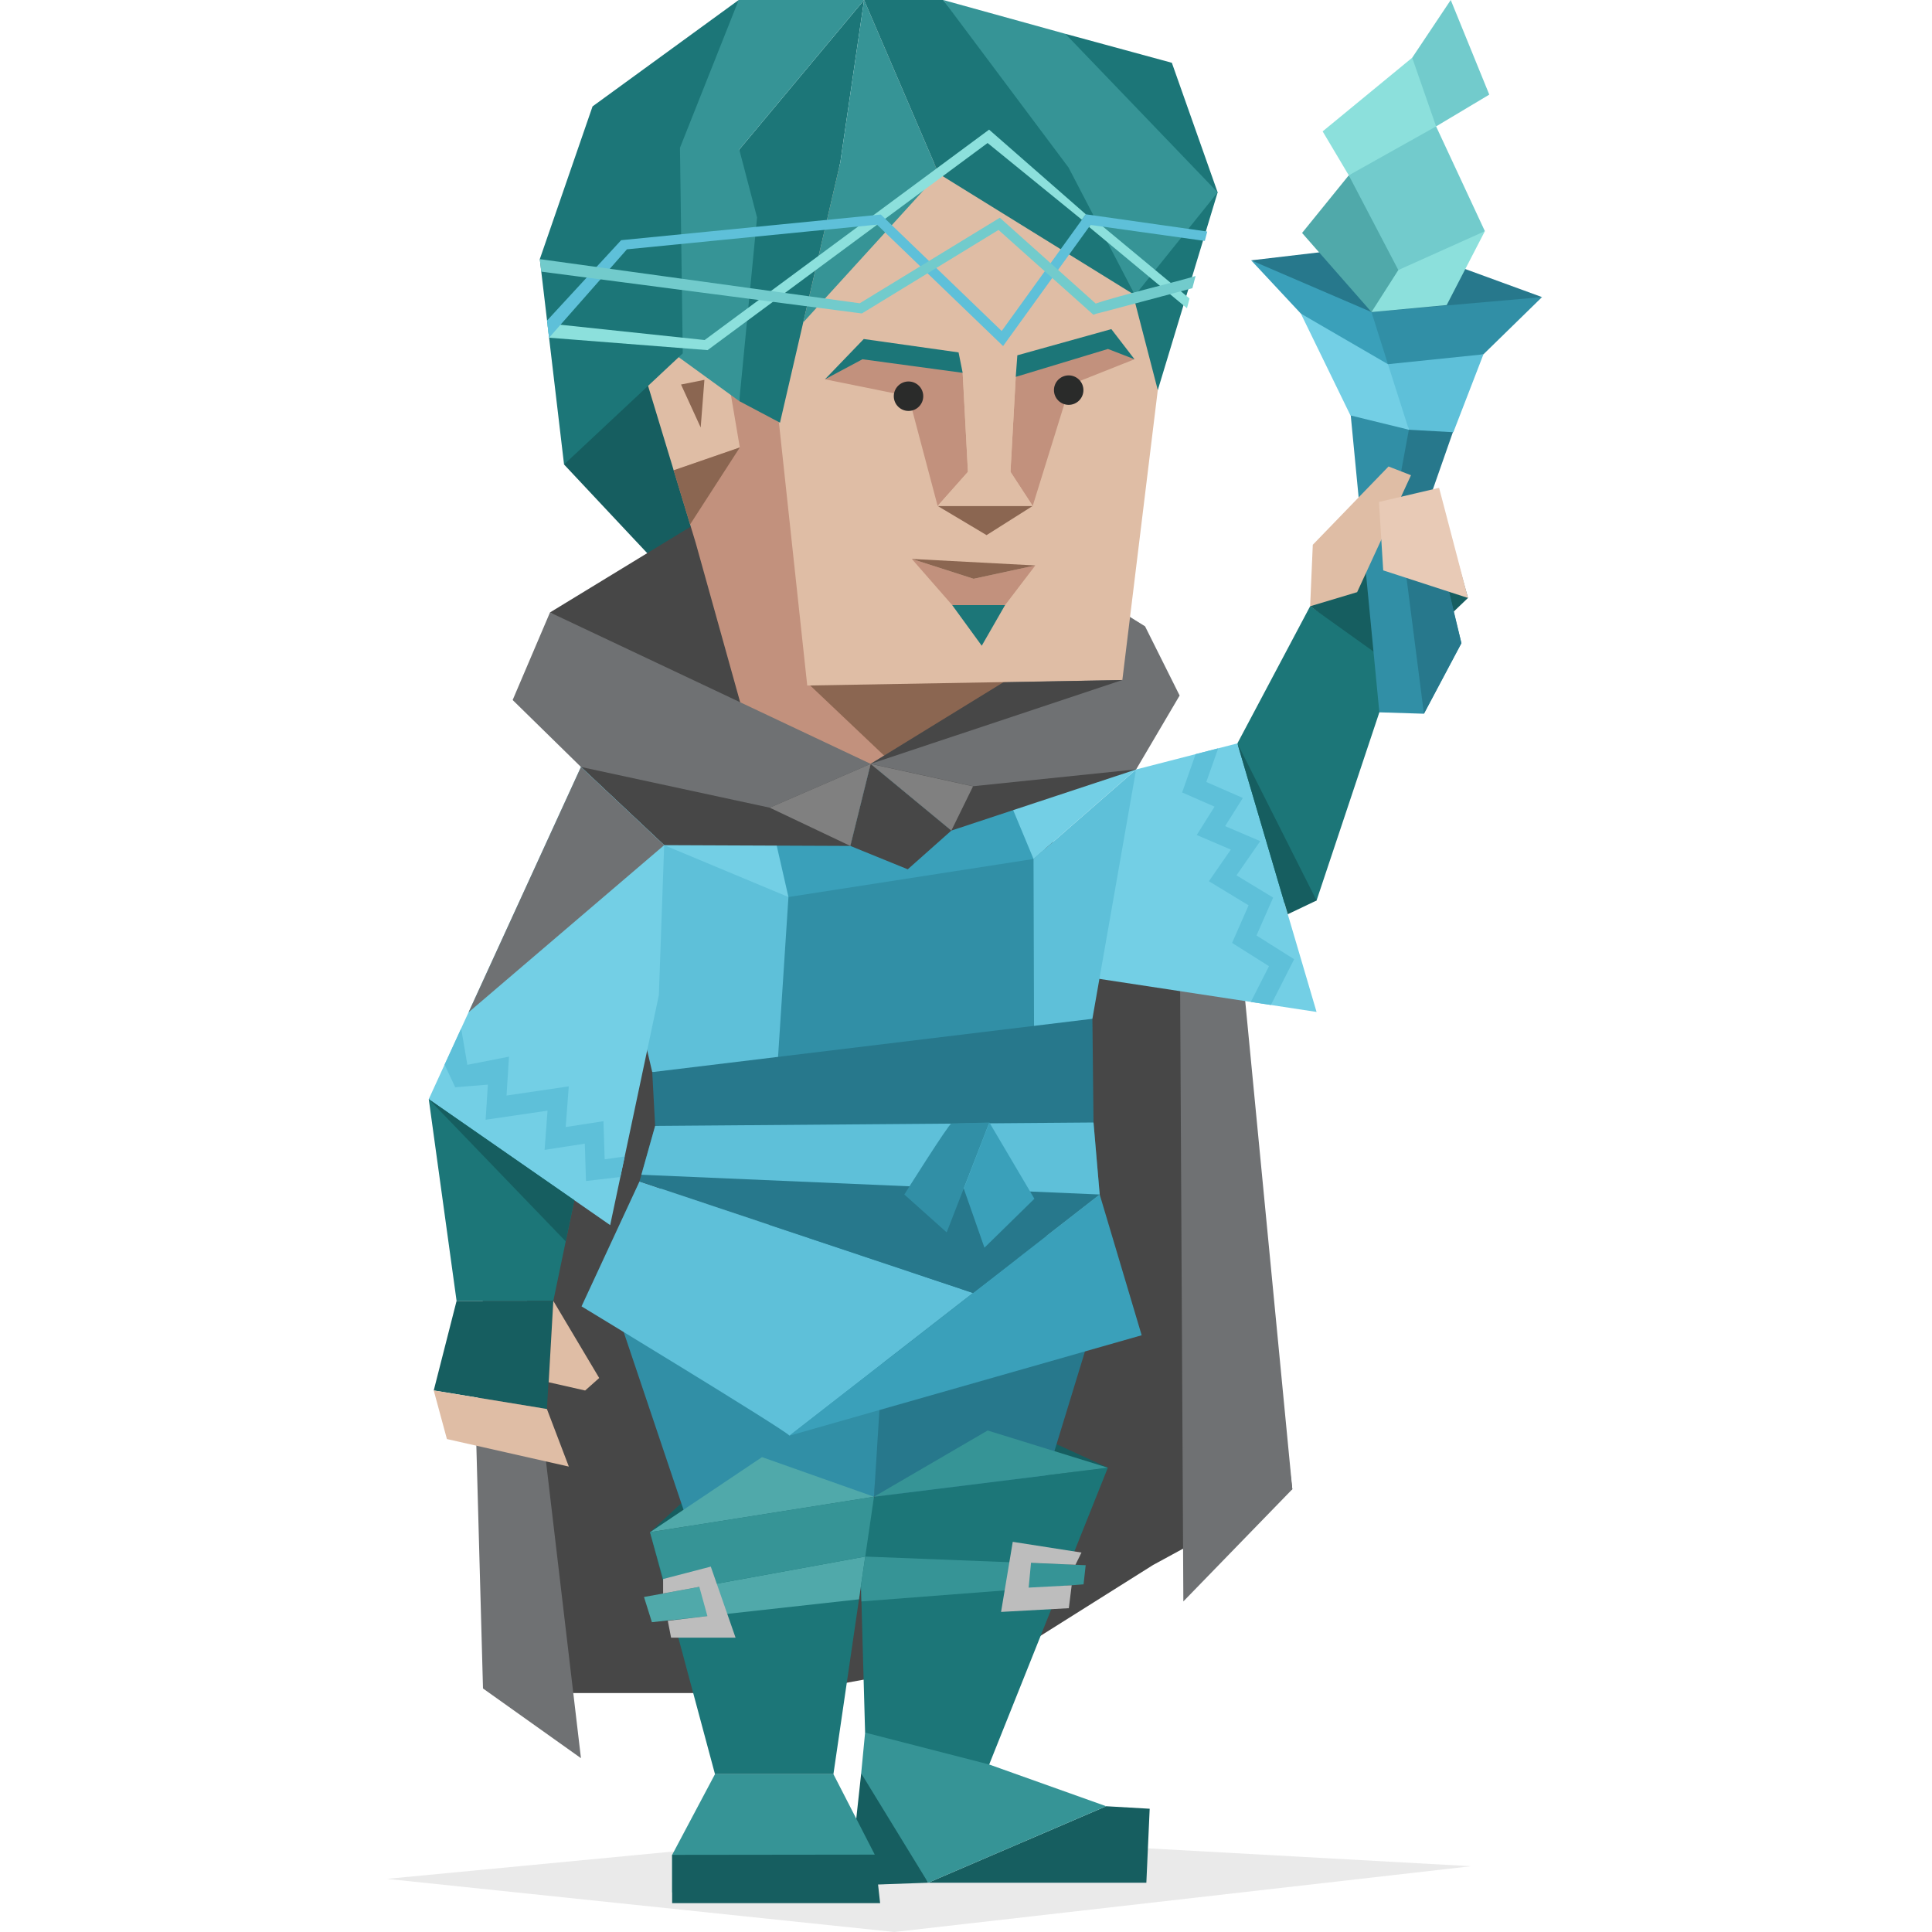 <svg id="illustration" xmlns="http://www.w3.org/2000/svg" viewBox="0 0 400 400"><defs><style>.cls-1,.cls-7{fill:#165e60;}.cls-1,.cls-18,.cls-19,.cls-20,.cls-21,.cls-22,.cls-23,.cls-24,.cls-25,.cls-26,.cls-28,.cls-29,.cls-3,.cls-30,.cls-31,.cls-4,.cls-6{fill-rule:evenodd;}.cls-2,.cls-3{fill:#474747;}.cls-27,.cls-4{fill:#6f7173;}.cls-21,.cls-5{fill:#1c7678;}.cls-12,.cls-6{fill:#73cfe5;}.cls-24,.cls-8{fill:#318fa6;}.cls-20,.cls-9{fill:#27788c;}.cls-10,.cls-28{fill:#dfbda5;}.cls-11{fill:#e8cab6;}.cls-13,.cls-26{fill:#5ec0d9;}.cls-14,.cls-25{fill:#3aa0ba;}.cls-15,.cls-30{fill:#50a9aa;}.cls-16{fill:#8ce0dc;}.cls-17{fill:#72cbcc;}.cls-18{fill:#2b2b2b;opacity:0.1;}.cls-19,.cls-32{fill:#369496;}.cls-22,.cls-34{fill:#c2917d;}.cls-23,.cls-33{fill:#8b6651;}.cls-29{fill:gray;}.cls-31{fill:#bdbdbd;}.cls-35{fill:#2a2b2a;}</style></defs><polygon class="cls-1" points="132.4 67.78 116.78 96.17 135.72 116.36 150.99 122.61 142.32 98.89 132.4 67.78"/><polygon class="cls-2" points="113.87 126.8 167.13 94.32 217.6 137.15 150.37 150.83 113.87 126.8"/><polygon class="cls-3" points="117.9 350.53 163.66 350.53 210.15 342 238.74 324.01 267.56 308.33 249.99 166.11 137.51 194.96 104.83 216.81 106.9 314.36 117.9 350.53"/><polygon class="cls-4" points="98.53 295.94 100 349.58 120.28 364.01 102.83 215.84 98.53 295.94"/><polygon class="cls-4" points="244.14 168.03 253.52 162.8 267.56 308.33 245 331.56 244.14 168.03"/><polygon class="cls-5" points="256.19 153.91 259.55 187.62 272.58 186.44 289.03 137.14 271.25 125.52 256.19 153.91"/><polygon class="cls-6" points="235.22 159.31 256.19 153.91 272.58 209.51 221.92 201.8 235.22 159.31"/><polygon class="cls-7" points="271.25 125.52 297.58 101.08 303.93 123.8 288.92 138.15 271.25 125.52"/><polygon class="cls-8" points="285.58 147.48 279.59 85.32 285.55 84.95 291.69 88.97 302.57 133.16 294.81 147.77 285.58 147.48"/><polygon class="cls-9" points="302.57 133.16 295.66 104.18 301.7 86.92 291.69 88.97 289.08 103.08 294.81 147.77 302.57 133.16"/><polygon class="cls-10" points="271.8 112.79 287.48 96.58 292.13 98.39 280.98 122.6 271.25 125.52 271.8 112.79"/><polygon class="cls-11" points="285.5 103.92 297.95 101 303.93 123.8 286.38 118.09 285.5 103.92"/><polygon class="cls-9" points="319.26 61.51 288.84 50.4 259.04 53.9 283.3 67.78 319.26 61.51"/><polygon class="cls-12" points="291.69 88.97 289.88 74.56 278.79 68.06 269.33 64.93 279.6 86.01 291.69 88.97"/><polygon class="cls-13" points="287.36 75.4 296.46 72.39 307.13 73.36 300.9 89.49 291.69 88.97 287.36 75.4"/><polygon class="cls-14" points="287.36 75.4 289.16 69.54 283.95 64.61 259.04 53.9 269.33 64.93 287.36 75.4"/><polygon class="cls-8" points="283.95 64.61 319.26 61.51 307.13 73.36 287.36 75.4 283.95 64.61"/><polygon class="cls-15" points="283.95 64.61 293.82 54.51 279.25 36.3 269.58 48.23 283.95 64.61"/><polygon class="cls-16" points="283.95 64.61 289.51 55.91 296.65 49.82 307.43 47.86 299.52 63.16 283.95 64.61"/><polygon class="cls-17" points="289.51 55.91 279.25 36.3 288.96 28.04 297.33 26.17 307.43 47.86 289.51 55.91"/><polygon class="cls-16" points="279.25 36.3 273.84 27.2 292.38 11.95 299.46 16.82 297.33 26.17 279.25 36.3"/><polygon class="cls-17" points="297.33 26.17 308.34 19.59 300.36 0 292.38 11.95 297.33 26.17"/><polygon class="cls-1" points="229.37 303.87 202.13 313.43 198.95 289.93 229.37 303.87"/><polygon class="cls-18" points="304.58 386.38 185.17 400 80.1 389 179.76 379.48 304.58 386.38"/><polygon class="cls-1" points="175.78 390.37 178.3 367.15 184.71 373.93 192.17 389.8 175.78 390.37"/><polygon class="cls-1" points="238.03 374.48 237.34 389.8 192.17 389.8 229.02 373.96 238.03 374.48"/><polygon class="cls-19" points="204.8 365.32 205.1 359.86 182.53 357.49 179.11 358.71 178.3 367.15 192.17 389.8 229.02 373.96 204.8 365.32"/><polygon class="cls-20" points="216.95 304.88 207.94 317.94 202.92 317.27 184.77 314.23 180.95 309.88 216.95 304.88"/><polygon class="cls-1" points="134.58 317.23 149.97 302.96 180.95 309.88 134.58 317.23"/><polygon class="cls-21" points="229.37 303.87 181.19 309.88 177.84 313.23 179.11 358.71 204.8 365.32 229.37 303.87"/><polygon class="cls-20" points="230.82 259.58 216.95 304.88 180.95 309.88 181.88 273.1 226.8 253.65 230.82 259.58"/><polygon class="cls-22" points="154.29 63.31 143.3 63.31 139.48 97.37 144.03 112.37 156.09 155.59 156.63 161.09 184.86 158.97 211.24 140.75 195.59 137.11 182.68 133.34 154.29 63.31"/><polygon class="cls-23" points="217.6 139.35 185.76 159.01 167.75 141.93 178.85 127.8 177.06 132.64 193.08 134.46 217.6 139.35"/><polygon class="cls-24" points="183.05 276.45 180.95 309.88 142.65 315.95 127.26 270.23 138.91 271.54 185.88 271.1 183.05 276.45"/><polygon class="cls-20" points="228.94 257.02 226.8 253.65 138.91 271.54 135.26 275.23 183.05 276.45 228.94 257.02"/><polygon class="cls-24" points="222.6 224.05 218.52 255.18 215.93 259.58 158.59 270.53 157.37 265.97 158.03 225.7 214.11 220.79 222.6 224.05"/><polygon class="cls-6" points="222.6 224.05 215.93 259.58 225.87 258.32 227.68 247.31 222.6 224.05"/><polygon class="cls-24" points="160.46 228.49 222.6 224.05 215.93 172.34 210.38 169.64 207.08 167.22 161.89 171.18 159.33 174.67 156.54 178.63 156.03 225.7 160.46 228.49"/><polyline class="cls-6" points="137.72 230.11 160.46 228.49 158.59 270.53 135.26 275.23"/><polygon class="cls-25" points="202.73 157.53 156.91 161.13 154.58 163.93 155.61 172.58 163.24 185.72 213.98 177.84 213.13 165.82 208.15 159.5 202.73 157.53"/><polygon class="cls-26" points="235.22 159.31 226.17 210.93 214.11 220.79 213.98 177.84 235.22 159.31"/><polygon class="cls-6" points="201.46 147.77 213.98 177.84 235.22 159.31 201.46 147.77"/><polygon class="cls-3" points="180.26 158.15 196.97 171.96 235.22 159.31 214.16 148.46 180.26 158.15"/><polygon class="cls-26" points="137.51 150.83 150.2 147.89 134.41 166.52 163.24 185.72 160.46 228.49 135.04 221.97 120.28 158.79 137.51 150.83"/><polygon class="cls-6" points="137.51 174.98 163.24 185.72 156.37 155.63 146.85 153.91 137.51 174.98"/><polygon class="cls-19" points="175.78 390.37 181.11 383.98 172.55 367.32 148.03 367.32 139.16 384.03 139.16 391.8 175.78 390.37"/><polygon class="cls-21" points="172.55 367.32 180.95 309.88 134.58 317.23 148.03 367.32 172.55 367.32"/><path class="cls-27" d="M232.52,126.8c.44.33,4.55,2.87,4.55,2.87L244.23,144l-9,15.29-33.76,3.49-21.2-4.65Z"/><polygon class="cls-1" points="181.11 383.98 139.16 384.03 139.16 394.03 182.22 394.03 181.11 383.98"/><polygon class="cls-28" points="139.48 97.37 131.81 72.09 149.52 71.09 153.17 92.64 139.48 97.37"/><polygon class="cls-23" points="141 79.61 145.84 78.64 145.07 88.51 141 79.61"/><polygon class="cls-28" points="232.37 140.79 167.13 141.93 156.72 45.22 171.84 35.02 184.37 32.53 232.99 40.23 242.34 50.37 242.19 60.44 232.37 140.79"/><polygon class="cls-23" points="139.48 97.37 142.88 108.58 153.17 92.64 139.48 97.37"/><polygon class="cls-3" points="180.26 158.15 176.05 175.14 137.51 174.98 120.28 158.79 145.4 150.83 180.26 158.15"/><polygon class="cls-3" points="196.97 171.96 187.94 179.98 176.05 175.14 180.26 158.15 196.97 171.96"/><polygon class="cls-21" points="124.1 223.56 114.56 269.34 94.53 269.34 88.77 227.57 110.66 209.51 124.1 223.56"/><polygon class="cls-6" points="136.41 206.03 126.33 253.65 88.77 227.57 120.28 158.79 137.51 174.98 136.41 206.03"/><polygon class="cls-1" points="94.53 269.34 89.8 287.88 113.23 291.72 114.56 269.34 94.53 269.34"/><polygon class="cls-28" points="114.56 269.34 124.06 285.3 121.15 287.89 113.6 286.18 114.56 269.34"/><polygon class="cls-28" points="113.23 291.72 117.77 303.64 92.53 297.94 89.8 287.88 113.23 291.72"/><polygon class="cls-4" points="137.51 174.98 120.28 158.79 97.01 209.59 137.51 174.98"/><polygon class="cls-27" points="113.87 126.8 106.14 144.93 120.28 158.79 159.36 167.22 180.26 158.15 113.87 126.8"/><polygon class="cls-29" points="159.36 167.22 176.05 175.14 180.26 158.15 159.36 167.22"/><polyline class="cls-29" points="196.97 171.96 201.46 162.8 180.26 158.15"/><polygon class="cls-2" points="180.26 158.15 232.37 140.79 207.74 141.26 180.26 158.15"/><path class="cls-13" d="M163.46,297.24c-1-1.25-43.06-26.77-43.06-26.77l12-25.86,69.06,23.09Z"/><polygon class="cls-14" points="163.46 297.24 227.68 247.31 236.37 276.45 163.46 297.24"/><polygon class="cls-9" points="201.46 267.7 227.68 247.31 226.4 232.4 226.17 210.93 135.04 221.97 135.64 233.11 132.4 244.61 201.46 267.7"/><polygon class="cls-13" points="135.64 233.11 132.79 243.22 227.68 247.31 226.4 232.4 135.64 233.11"/><path class="cls-8" d="M187.23,247.31s9.23-14.69,9.74-14.69l7.87-.22L196,255.15Z"/><polygon class="cls-14" points="204.84 232.4 199.54 246.09 203.82 258.32 214.16 248.19 204.84 232.4"/><polygon class="cls-30" points="179.14 322.27 133.33 330.64 134.97 335.86 177.84 331.12 179.14 322.27"/><polygon class="cls-19" points="179.14 322.27 178.26 328.25 178.35 331.56 224.34 328.02 224.78 324.06 179.14 322.27"/><polygon class="cls-31" points="222.66 323.97 223.91 321.44 209.68 319.22 207.26 333.73 221.29 332.96 221.88 328.22 212.97 328.7 213.46 323.57 222.66 323.97"/><polygon class="cls-7" points="272.58 186.44 256.19 153.91 266.62 189.28 272.58 186.44"/><polygon class="cls-7" points="88.77 227.57 117.13 257.02 118.91 248.49 88.77 227.57"/><polygon class="cls-15" points="134.58 317.23 157.77 301.68 180.95 309.88 134.58 317.23"/><polygon class="cls-32" points="180.95 309.88 204.48 296.17 229.37 303.87 180.95 309.88"/><polygon class="cls-13" points="121.32 244.52 121.08 236.78 112.75 238.07 113.36 229.95 100.54 231.83 101.01 224.56 94.25 225.11 92.05 220.42 95.48 212.94 96.76 220.46 105.38 218.77 104.87 226.82 117.76 224.92 117.12 233.34 124.94 232.13 125.19 240.03 129.34 239.43 128.44 243.68 121.32 244.52"/><polygon class="cls-13" points="258.97 207.44 262.73 200.04 255.09 195.22 258.51 187.44 250.29 182.45 254.83 175.9 247.77 172.88 251.46 167.01 244.75 164.07 247.54 156.14 252.22 154.93 249.75 161.9 257.32 165.21 253.65 171.04 260.92 174.15 256 181.23 263.59 185.84 260.14 193.68 267.94 198.6 263.13 208.07 258.97 207.44"/><polygon class="cls-19" points="179.14 322.27 180.95 309.88 134.58 317.23 137.29 326.92 148.4 327.88 179.14 322.27"/><polygon class="cls-31" points="137.29 329.91 137.29 326.92 147.16 324.35 152.29 339.06 148.23 339.06 138.94 339.06 138.26 335.57 146.46 334.59 144.79 328.54 137.29 329.91"/><polygon class="cls-21" points="161.49 87.51 173.97 33.65 178.9 0 153.06 30.96 153.06 83.05 161.49 87.51"/><polygon class="cls-19" points="178.9 0 173.97 33.65 166.3 66.75 194.34 35.96 178.9 0"/><polygon class="cls-21" points="178.9 0 194.34 35.96 234.99 61.12 221.13 30.96 195.27 0 178.9 0"/><polygon class="cls-19" points="178.9 0 152.94 0 117.79 57.47 153.06 83.05 156.74 45.02 153.06 30.96 178.9 0"/><polygon class="cls-21" points="152.94 0 122.68 22.03 111.76 53.65 116.78 96.17 141.36 73.16 140.78 30.6 152.94 0"/><polygon class="cls-21" points="220.57 7 242.62 13 252.1 39.83 239.71 80.77 220.57 7"/><polygon class="cls-19" points="195.27 0 220.57 7 252.1 39.83 234.99 61.12 221.24 34.7 195.27 0"/><polygon class="cls-16" points="245.75 63.82 225.47 46.98 226.5 45.38 246.28 61.8 245.75 63.82"/><polygon class="cls-16" points="113.33 66.95 145.89 70.4 204.78 26.84 224.81 44.37 224 45.5 204.47 29.61 146.5 72.49 113.68 69.92 113.33 66.95"/><polygon class="cls-13" points="113.68 69.92 113.26 66.37 128.6 49.73 129.09 49.68 182.36 44.42 207.39 68.53 224.81 44.37 249.95 47.94 249.44 49.88 225.78 46.57 207.68 71.65 181.57 46.51 129.8 51.62 113.68 69.92"/><path class="cls-17" d="M111.76,53.65,178,62.79l29-17.71,19.86,17.77c4.73-1.66,17.34-4.63,20.67-5.71l-.66,2.53s-20.5,5.49-19.88,5.27l-.62.22L206.73,47.61,178.44,64.9l-66.38-8.66Z"/><polygon class="cls-33" points="213.81 104.75 194.13 104.75 204.26 110.79 213.81 104.75"/><polygon class="cls-34" points="194.13 104.75 188.1 82.03 170.8 78.53 177.56 72.57 199.31 77.19 200.4 97.69 194.13 104.75"/><polygon class="cls-34" points="213.81 104.75 209.21 97.69 210.3 78.03 229.87 70.19 234.89 74.38 221.6 79.66 213.81 104.75"/><polygon class="cls-10" points="213.81 104.75 209.21 97.69 210.3 78.03 199.31 77.19 200.4 97.69 194.13 104.75 213.81 104.75"/><polygon class="cls-5" points="199.31 77.19 198.46 72.96 178.83 70.19 170.8 78.53 178.56 74.38 199.31 77.19"/><polygon class="cls-5" points="210.3 78.03 210.63 73.56 230.09 68.14 234.89 74.38 229.39 72.25 210.3 78.03"/><circle class="cls-35" cx="221.26" cy="80.77" r="3.05"/><circle class="cls-35" cx="188.1" cy="82.03" r="3.05"/><polygon class="cls-34" points="214.35 117.07 208.09 125.28 197.14 125.28 188.78 115.72 201.57 119.83 214.35 117.07"/><polygon class="cls-33" points="214.35 117.07 188.78 115.72 201.57 119.83 214.35 117.07"/><polygon class="cls-5" points="208.09 125.28 203.26 133.69 197.14 125.28 208.09 125.28"/></svg>